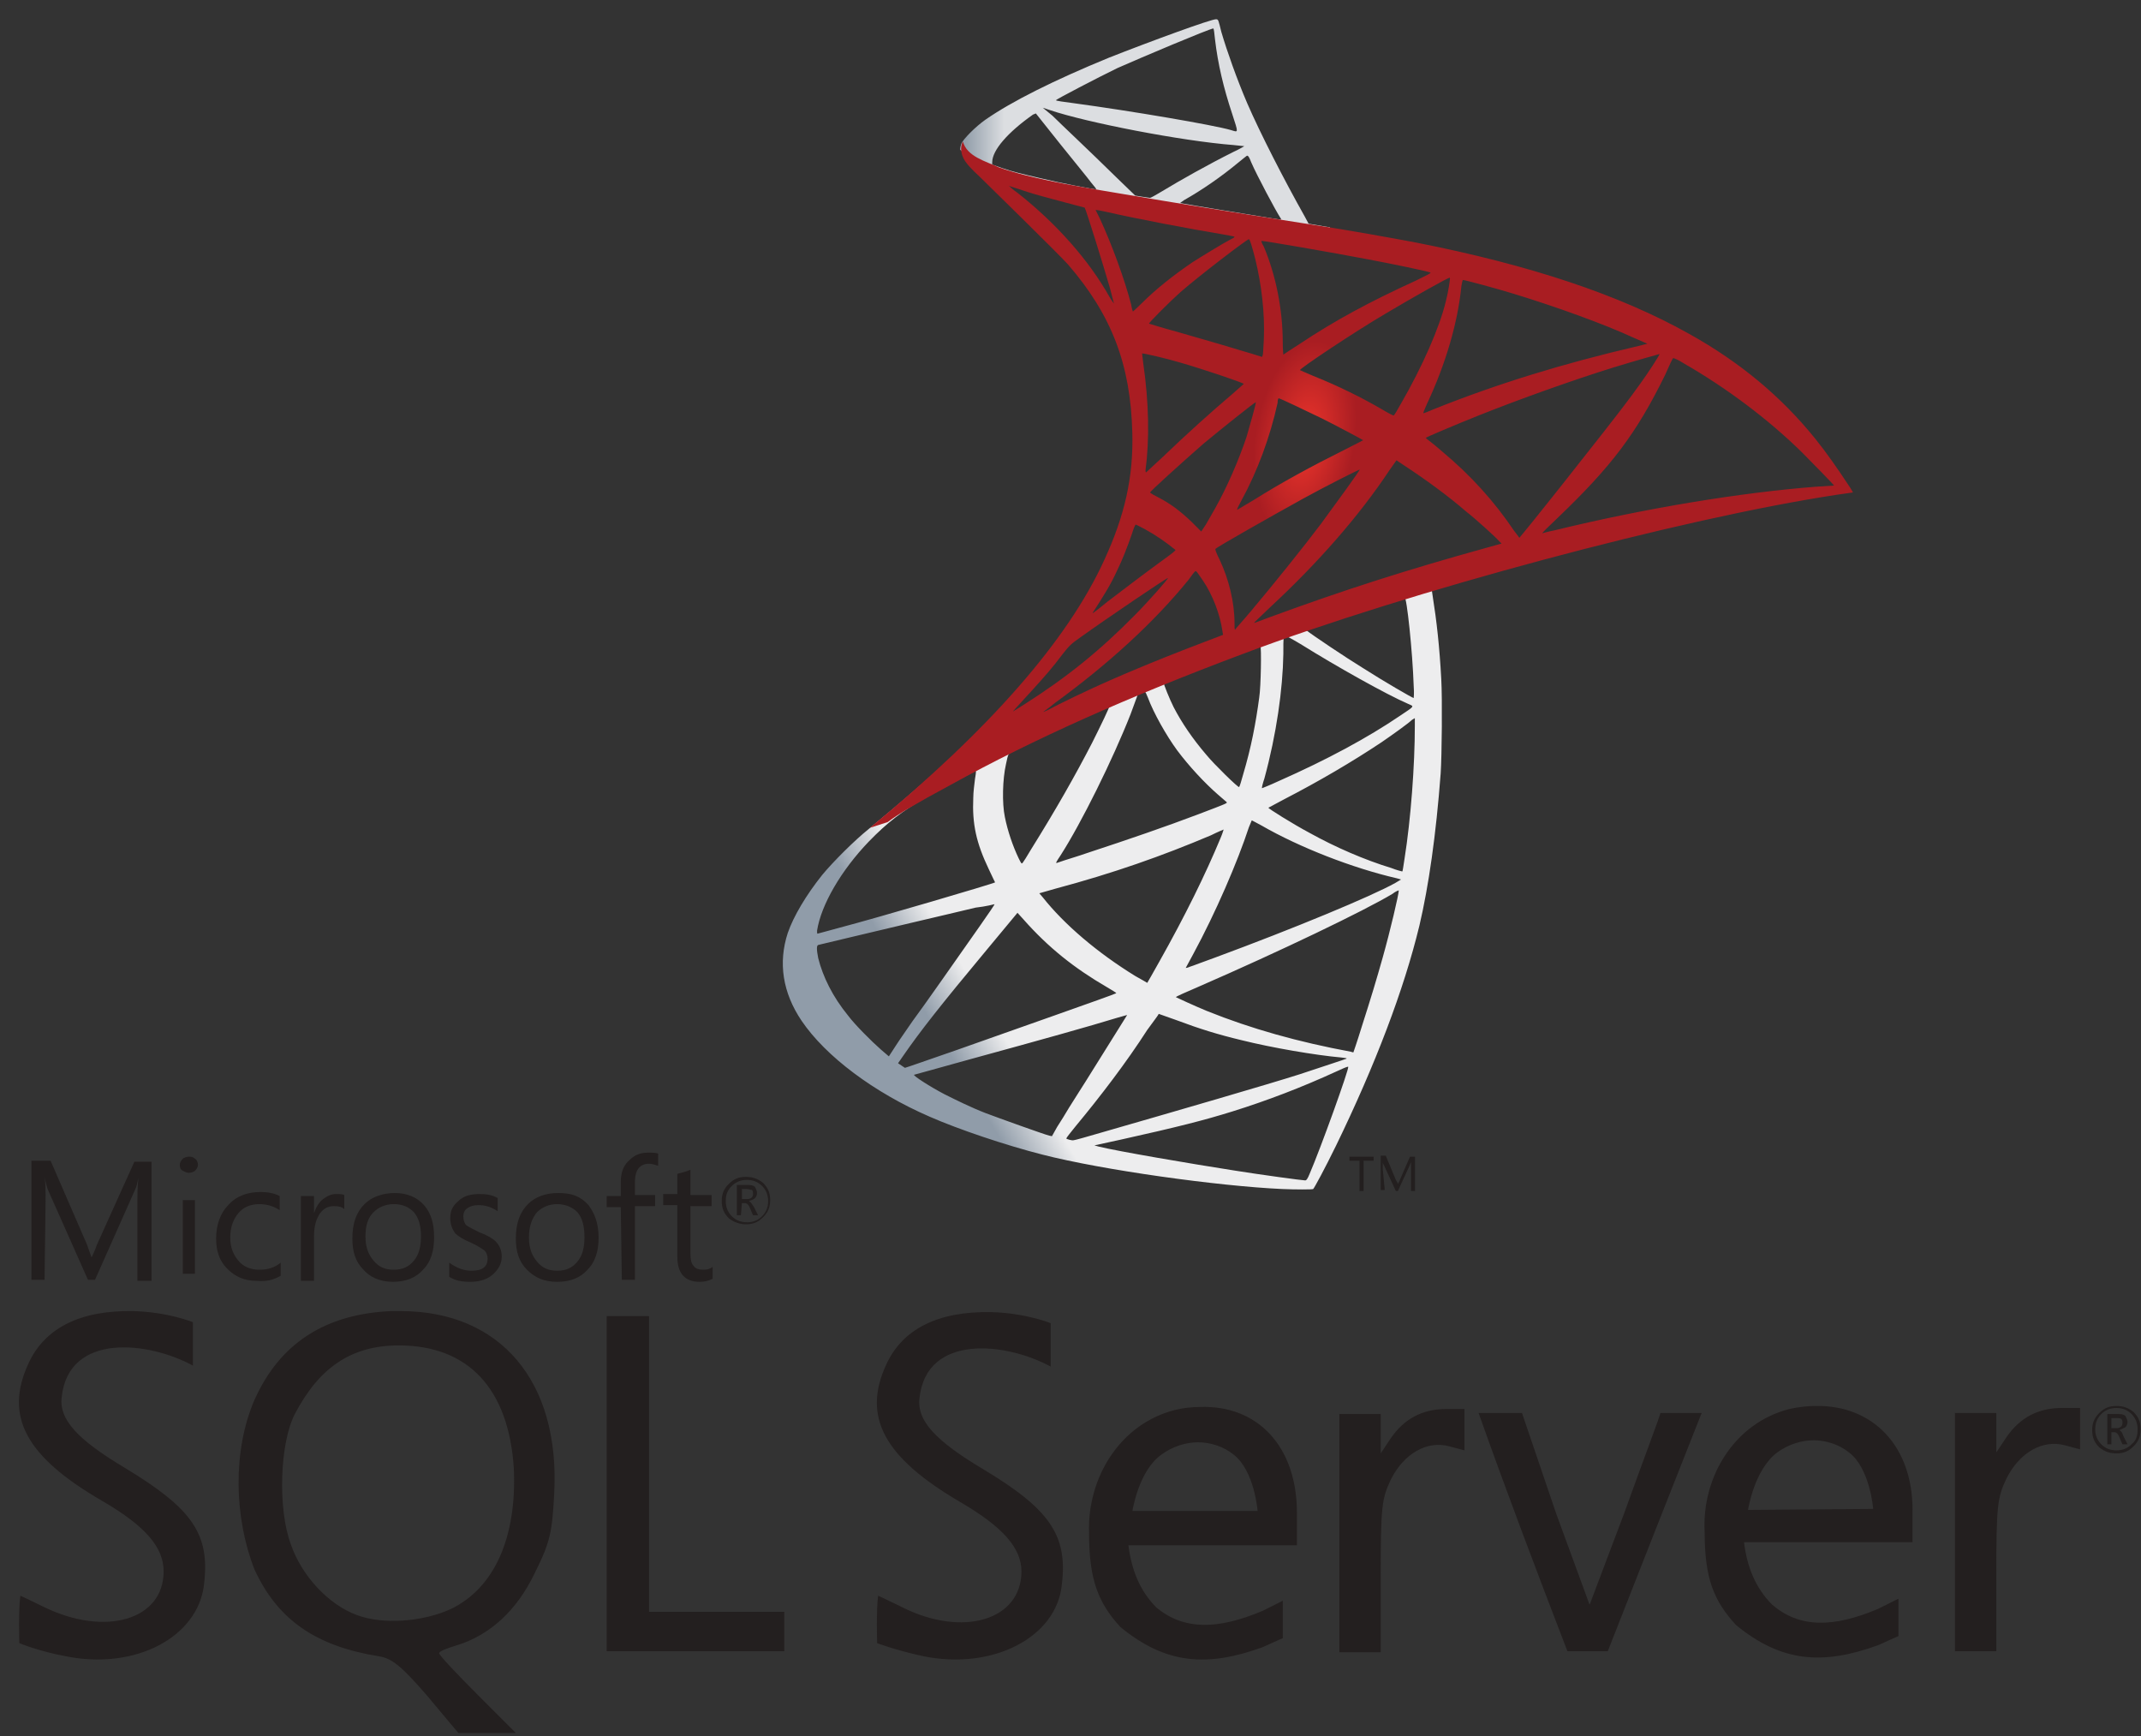 <svg width="111" height="90" viewBox="0 0 111 90" fill="none" xmlns="http://www.w3.org/2000/svg">
<rect x="0" y="0" width="111" height="90" fill="#333333" stroke="none"/>
<path d="M75.585 29.311L63.439 33.27L52.87 37.944L49.923 38.718C49.179 39.433 48.375 40.148 47.512 40.892C46.589 41.696 45.696 42.44 45.041 42.976C44.296 43.571 43.195 44.673 42.629 45.357C41.796 46.399 41.141 47.501 40.843 48.364C40.337 49.912 40.575 51.46 41.558 52.919C42.808 54.765 45.309 56.64 48.196 57.891C49.685 58.546 52.156 59.379 54.031 59.855C57.157 60.659 63.171 61.493 66.475 61.642C67.16 61.672 68.053 61.672 68.083 61.642C68.143 61.582 68.678 60.6 69.274 59.379C71.298 55.211 72.787 51.311 73.591 47.977C74.067 45.953 74.454 43.273 74.692 40.088C74.752 39.195 74.781 36.218 74.722 35.206C74.633 33.538 74.484 32.199 74.275 30.889C74.246 30.71 74.216 30.532 74.246 30.502C74.275 30.472 74.394 30.442 75.883 29.996L75.585 29.311ZM72.817 30.948C72.936 30.948 73.233 33.777 73.293 35.563C73.323 35.95 73.293 36.188 73.293 36.188C73.233 36.188 71.745 35.325 70.673 34.64C69.75 34.074 68.023 32.913 67.726 32.675C67.636 32.616 67.636 32.616 68.41 32.348C69.691 31.931 72.727 30.948 72.817 30.948ZM66.624 32.973C66.714 32.973 66.922 33.092 67.428 33.39C69.333 34.58 71.894 36.009 72.995 36.486C73.323 36.635 73.382 36.575 72.578 37.111C70.911 38.242 68.827 39.373 66.267 40.505C65.82 40.713 65.433 40.862 65.433 40.862C65.404 40.862 65.463 40.624 65.553 40.356C66.178 38.064 66.505 35.742 66.535 33.896C66.535 33.003 66.535 33.003 66.624 32.973C66.594 32.973 66.624 32.973 66.624 32.973ZM65.344 33.479C65.404 33.538 65.374 35.593 65.285 36.158C65.106 37.498 64.868 38.748 64.451 40.148C64.362 40.475 64.272 40.773 64.243 40.802C64.213 40.862 62.933 39.612 62.546 39.135C61.831 38.302 61.266 37.468 60.849 36.664C60.64 36.248 60.313 35.444 60.343 35.414C60.462 35.295 65.314 33.449 65.344 33.479ZM59.331 35.831C59.36 35.831 59.36 35.831 59.331 35.831C59.39 35.861 59.45 36.009 59.509 36.158C59.807 36.962 60.462 38.123 61.028 38.897C61.653 39.731 62.456 40.594 63.141 41.19C63.349 41.368 63.558 41.547 63.588 41.577C63.647 41.636 63.647 41.636 62.159 42.202C60.432 42.857 58.527 43.512 56.353 44.226C55.847 44.405 55.312 44.553 54.805 44.732C54.716 44.762 54.746 44.702 54.984 44.345C56.056 42.678 57.693 39.373 58.616 37.022C58.765 36.605 58.914 36.218 58.944 36.129C58.973 36.009 59.033 35.95 59.152 35.89C59.241 35.861 59.301 35.831 59.331 35.831ZM57.514 36.605C57.544 36.635 57.068 37.617 56.621 38.51C55.728 40.237 54.746 41.964 53.466 44.018C53.257 44.375 53.049 44.702 53.019 44.732C52.96 44.792 52.96 44.792 52.811 44.494C52.513 43.869 52.245 43.095 52.096 42.35C51.947 41.636 51.977 40.386 52.156 39.612C52.275 39.046 52.275 39.046 52.543 38.927C53.674 38.331 57.455 36.545 57.514 36.605ZM73.352 37.23V37.617C73.352 39.671 73.144 42.47 72.817 44.524C72.757 44.881 72.727 45.179 72.698 45.179C72.698 45.179 72.43 45.119 72.132 45C70.762 44.583 69.244 43.928 67.904 43.184C67.011 42.708 65.731 41.904 65.761 41.874C65.761 41.874 66.148 41.666 66.594 41.428C68.381 40.505 70.107 39.492 71.626 38.48C72.191 38.093 73.025 37.498 73.204 37.319L73.352 37.23ZM50.578 39.969C50.608 39.969 50.608 40.028 50.548 40.386C50.519 40.624 50.459 41.07 50.459 41.368C50.399 42.708 50.608 43.69 51.263 45.06C51.441 45.447 51.59 45.744 51.59 45.744C51.531 45.804 45.458 47.59 43.522 48.096C42.957 48.245 42.451 48.394 42.421 48.394C42.361 48.424 42.361 48.394 42.361 48.245C42.57 46.905 43.612 45.119 45.041 43.631C45.993 42.648 46.767 42.053 48.047 41.309C49 40.802 50.459 39.999 50.578 39.969C50.548 39.969 50.578 39.969 50.578 39.969ZM64.898 42.529C64.898 42.529 65.136 42.648 65.404 42.797C67.369 43.928 70.107 45 72.43 45.536L72.638 45.596L72.34 45.774C71.12 46.459 67.101 48.126 62.992 49.644C62.397 49.853 61.801 50.091 61.682 50.121C61.563 50.18 61.474 50.18 61.474 50.18C61.474 50.18 61.653 49.853 61.861 49.466C63.022 47.322 64.153 44.702 64.749 42.886C64.838 42.678 64.898 42.529 64.898 42.529ZM63.439 43.005C63.439 43.005 63.379 43.214 63.29 43.422C62.486 45.357 61.444 47.471 60.105 49.853C59.777 50.448 59.479 50.954 59.479 50.954C59.479 50.954 59.182 50.776 58.854 50.597C56.919 49.406 55.192 47.947 54.061 46.518L53.883 46.31L54.716 46.072C57.723 45.268 60.253 44.375 62.784 43.303C63.141 43.124 63.439 43.005 63.439 43.005ZM72.519 46.161C72.519 46.37 72.072 48.275 71.685 49.644C71.358 50.805 71.09 51.698 70.584 53.276C70.375 53.961 70.167 54.556 70.167 54.556C70.167 54.556 70.107 54.556 70.048 54.527C67.309 54.02 64.868 53.336 62.575 52.413C61.921 52.145 61.028 51.728 60.968 51.698C60.938 51.669 61.504 51.431 62.188 51.133C66.356 49.317 70.703 47.233 72.191 46.34C72.34 46.221 72.489 46.161 72.519 46.161ZM51.56 46.876C51.59 46.905 50.399 48.572 48.792 50.865C48.226 51.669 47.571 52.592 47.303 52.949C47.065 53.306 46.678 53.842 46.47 54.169L46.083 54.765L45.666 54.407C45.19 53.991 44.326 53.127 43.969 52.651C43.165 51.669 42.659 50.627 42.421 49.674C42.332 49.227 42.332 49.019 42.421 48.989C42.57 48.96 45.011 48.364 47.303 47.828C48.583 47.531 50.072 47.173 50.578 47.054C51.114 46.995 51.56 46.876 51.56 46.876ZM52.751 47.322L53.049 47.65C54.359 49.138 55.728 50.21 57.366 51.163C57.663 51.341 57.872 51.46 57.872 51.49C57.812 51.55 52.186 53.514 49.596 54.437C48.137 54.943 46.946 55.36 46.916 55.36C46.916 55.36 46.827 55.301 46.738 55.241L46.559 55.122L46.827 54.735C47.69 53.485 48.762 52.115 51.144 49.257L52.751 47.322ZM60.075 52.562C60.075 52.562 60.492 52.711 60.998 52.889C62.188 53.336 63.141 53.633 64.391 53.931C65.94 54.318 68.202 54.705 69.542 54.824C69.75 54.854 69.84 54.854 69.81 54.884C69.75 54.914 68.381 55.36 67.398 55.688C65.82 56.194 60.998 57.593 57.068 58.724C56.353 58.933 55.728 59.111 55.669 59.111C55.58 59.141 55.282 59.052 55.282 59.022C55.282 58.992 55.49 58.724 55.758 58.397C57.068 56.819 58.408 55.062 59.479 53.395C59.807 52.949 60.075 52.592 60.075 52.562ZM58.437 52.621C58.437 52.621 57.782 53.663 56.651 55.479C56.175 56.253 55.609 57.117 55.431 57.414C55.252 57.712 54.984 58.159 54.805 58.427L54.538 58.903L54.389 58.873C54.061 58.784 51.739 57.95 51.114 57.712C50.34 57.414 49.566 57.027 48.97 56.73C48.226 56.343 47.303 55.747 47.393 55.718C47.422 55.718 48.673 55.36 50.191 54.943C54.21 53.842 56.443 53.217 57.902 52.77C58.199 52.681 58.437 52.621 58.437 52.621ZM69.899 55.301C69.959 55.39 68.47 59.528 67.904 60.838C67.785 61.136 67.726 61.195 67.666 61.195C67.517 61.195 65.344 60.898 64.034 60.689C61.742 60.332 57.901 59.677 56.949 59.439L56.74 59.379L58.11 59.081C61.057 58.427 62.456 58.069 63.885 57.623C65.701 57.057 67.488 56.372 69.304 55.539C69.572 55.42 69.81 55.301 69.899 55.301Z" fill="url(#paint0_linear)"/>
<path d="M63.052 0.999C62.843 0.969 59.598 2.16 57.485 2.994C54.657 4.155 52.453 5.256 51.084 6.209C50.578 6.566 49.953 7.191 49.834 7.459C49.804 7.549 49.774 7.668 49.774 7.757L50.995 8.918L53.912 9.841L60.879 11.091L68.857 12.461L68.946 11.776C68.917 11.776 68.887 11.776 68.887 11.776L67.845 11.597L67.636 11.21C66.565 9.305 65.344 6.923 64.659 5.346C64.124 4.095 63.617 2.666 63.32 1.654C63.171 1.059 63.171 0.999 63.052 0.999ZM62.903 1.475C62.933 1.475 62.962 1.743 62.992 2.041C63.141 3.321 63.439 4.572 63.885 5.911C64.213 6.923 64.213 6.864 63.826 6.745C62.903 6.477 58.705 5.762 55.639 5.346C55.163 5.286 54.746 5.226 54.746 5.197C54.716 5.167 56.949 4.006 57.931 3.53C59.211 2.964 62.665 1.505 62.903 1.475ZM54.061 5.584L54.418 5.703C56.353 6.358 61.266 7.31 63.945 7.519C64.243 7.549 64.511 7.578 64.511 7.578C64.511 7.578 64.272 7.727 63.945 7.876C62.635 8.531 61.206 9.335 60.224 9.93C59.926 10.109 59.658 10.258 59.628 10.258C59.598 10.258 59.39 10.228 59.211 10.198L58.854 10.139L57.931 9.246C56.324 7.668 55.044 6.477 54.567 6.001L54.061 5.584ZM53.704 5.881L54.984 7.489C55.699 8.382 56.413 9.246 56.562 9.454C56.711 9.633 56.859 9.811 56.83 9.811C56.8 9.841 54.954 9.484 53.972 9.246C52.96 9.007 52.543 8.918 51.947 8.71L51.441 8.531V8.412C51.441 7.787 52.245 6.864 53.555 5.941L53.704 5.881ZM64.689 8.084C64.719 8.084 64.778 8.174 64.868 8.412C65.165 9.097 66.148 10.942 66.386 11.3C66.446 11.419 66.594 11.419 65.285 11.21C62.159 10.704 61.176 10.526 61.176 10.526C61.176 10.526 61.266 10.466 61.385 10.377C62.337 9.841 63.32 9.156 64.183 8.442C64.391 8.263 64.6 8.114 64.63 8.084C64.659 8.084 64.689 8.055 64.689 8.084Z" fill="url(#paint1_linear)"/>
<path d="M49.923 7.34C49.923 7.34 49.715 7.668 49.923 8.144C50.042 8.442 50.399 8.799 50.786 9.156C50.786 9.156 54.865 13.146 55.371 13.711C57.633 16.331 58.616 18.891 58.705 22.434C58.765 24.726 58.318 26.721 57.246 29.043C55.341 33.211 51.292 37.825 45.1 42.916L46.023 42.618C46.618 42.172 47.422 41.696 49.298 40.683C53.614 38.302 58.497 36.128 64.451 33.896C73.055 30.651 87.166 26.87 95.234 25.649L96.067 25.53L95.948 25.322C95.204 24.19 94.698 23.476 94.102 22.732C92.346 20.558 90.202 18.772 87.583 17.313C83.98 15.289 79.336 13.741 73.442 12.58C72.34 12.371 69.899 11.925 67.904 11.627C63.707 10.972 60.968 10.526 57.991 10.02C56.919 9.841 55.311 9.573 54.24 9.335C53.674 9.216 52.632 8.978 51.798 8.68C51.084 8.353 50.131 8.114 49.923 7.34ZM52.305 9.633C52.305 9.633 52.453 9.692 52.662 9.752C53.019 9.871 53.466 10.02 54.002 10.168C54.418 10.288 54.805 10.377 55.222 10.496C55.788 10.645 56.234 10.764 56.234 10.764C56.294 10.823 57.217 13.8 57.544 14.932C57.663 15.378 57.753 15.736 57.753 15.736C57.753 15.736 57.633 15.587 57.514 15.378C56.443 13.473 54.746 11.568 52.781 10.02C52.483 9.811 52.305 9.633 52.305 9.633ZM56.8 10.883C56.859 10.883 57.038 10.913 57.306 10.972C58.854 11.33 61.682 11.865 63.468 12.163C63.766 12.223 64.004 12.252 64.004 12.282C64.004 12.312 63.885 12.371 63.766 12.431C63.468 12.58 62.248 13.324 61.831 13.592C60.819 14.277 59.896 15.021 59.241 15.676C58.973 15.944 58.735 16.152 58.735 16.152C58.735 16.152 58.675 16.003 58.646 15.795C58.318 14.515 57.633 12.639 57.008 11.3C56.889 11.062 56.8 10.883 56.8 10.883ZM64.749 12.401C64.808 12.431 64.897 12.729 65.076 13.414C65.404 14.753 65.582 16.242 65.523 17.611C65.493 17.998 65.493 18.355 65.463 18.415L65.433 18.504L64.957 18.355C63.975 18.058 62.367 17.581 60.998 17.194C60.224 16.986 59.569 16.778 59.569 16.778C59.569 16.718 60.7 15.587 61.206 15.14C62.159 14.307 64.689 12.371 64.749 12.401ZM65.404 12.491C65.433 12.461 69.214 13.116 70.911 13.443C72.191 13.681 74.037 14.069 74.156 14.128C74.216 14.158 74.007 14.247 73.412 14.545C71 15.646 69.184 16.629 67.398 17.82C66.922 18.117 66.535 18.385 66.535 18.385C66.535 18.385 66.505 18.117 66.505 17.79C66.505 16.033 66.148 14.277 65.523 12.788C65.433 12.639 65.374 12.491 65.404 12.491ZM75.168 14.396C75.198 14.426 75.079 15.17 74.96 15.617C74.632 16.986 73.739 19.01 72.638 20.916C72.459 21.243 72.281 21.541 72.251 21.541C72.221 21.541 71.983 21.422 71.685 21.243C70.613 20.618 69.423 20.023 68.083 19.487C67.726 19.338 67.398 19.189 67.398 19.189C67.339 19.129 70.286 17.165 71.864 16.242C73.114 15.497 75.109 14.366 75.168 14.396ZM75.853 14.515C75.942 14.515 77.609 14.962 78.473 15.229C80.616 15.884 83.117 16.778 84.725 17.522L85.409 17.82L84.933 17.939C80.974 18.861 77.609 19.904 74.335 21.213C74.067 21.332 73.829 21.422 73.799 21.422C73.769 21.422 73.858 21.213 73.978 20.945C74.96 18.861 75.585 16.688 75.764 14.842C75.793 14.664 75.823 14.515 75.853 14.515ZM59.211 18.326C59.241 18.296 60.521 18.594 61.206 18.802C62.248 19.1 64.481 19.844 64.481 19.904C64.481 19.904 64.243 20.112 63.945 20.38C62.754 21.392 61.593 22.434 60.194 23.774C59.777 24.161 59.42 24.488 59.42 24.488C59.39 24.488 59.39 24.429 59.39 24.369C59.598 22.821 59.569 20.856 59.271 18.832C59.241 18.564 59.211 18.355 59.211 18.326ZM86.034 18.355C86.064 18.385 85.439 19.338 85.052 19.874C84.486 20.677 83.683 21.72 81.867 24.012C80.914 25.232 79.812 26.602 79.455 27.048C79.098 27.495 78.77 27.882 78.77 27.882C78.77 27.882 78.651 27.703 78.503 27.525C77.461 25.977 76.24 24.637 74.781 23.416C74.513 23.178 74.216 22.94 74.097 22.851C74.007 22.791 73.918 22.702 73.918 22.702C73.918 22.672 75.466 22.017 76.657 21.541C78.741 20.707 81.569 19.695 83.683 19.04C84.844 18.683 86.034 18.355 86.034 18.355ZM86.749 18.564C86.779 18.564 87.017 18.653 87.285 18.832C89.518 20.112 91.691 21.749 93.418 23.446C93.894 23.922 95.115 25.173 95.085 25.173C95.085 25.173 94.668 25.203 94.162 25.232C90.292 25.53 85.35 26.334 80.587 27.495C80.259 27.555 79.991 27.644 79.961 27.644C79.932 27.644 80.289 27.287 80.765 26.84C83.564 24.161 84.844 22.464 86.332 19.427C86.541 18.951 86.719 18.564 86.749 18.564ZM66.297 20.648C66.416 20.677 67.607 21.243 68.529 21.69C69.363 22.107 70.584 22.761 70.673 22.821C70.673 22.821 70.226 23.059 69.691 23.327C67.964 24.19 66.475 24.994 64.957 25.947C64.51 26.215 64.153 26.423 64.153 26.423C64.123 26.423 64.123 26.393 64.362 25.947C65.195 24.429 65.85 22.642 66.237 20.886C66.237 20.737 66.267 20.648 66.297 20.648ZM65.106 20.856C65.136 20.886 64.808 22.017 64.629 22.642C64.243 23.803 63.617 25.262 62.992 26.364C62.843 26.632 62.635 26.989 62.516 27.197L62.278 27.555L61.772 27.048C61.176 26.483 60.7 26.125 60.075 25.798C59.837 25.679 59.628 25.56 59.628 25.53C59.628 25.471 61.206 24.042 62.397 23C63.26 22.285 65.076 20.826 65.106 20.856ZM72.4 23.863L72.846 24.161C73.888 24.845 75.079 25.709 76.002 26.512C76.538 26.929 77.55 27.852 77.728 28.061L77.848 28.18L77.103 28.388C72.906 29.549 69.661 30.591 65.85 31.99C65.433 32.139 65.076 32.288 65.046 32.288C64.987 32.288 64.957 32.347 65.88 31.454C68.291 29.222 70.465 26.751 72.042 24.369L72.4 23.863ZM70.494 24.339C70.524 24.369 69.244 26.125 68.5 27.138C67.607 28.328 65.999 30.323 64.897 31.633C64.451 32.169 64.034 32.615 64.034 32.645C64.004 32.645 64.004 32.526 64.004 32.318C64.004 31.216 63.707 30.025 63.23 29.013C63.022 28.596 62.992 28.477 63.022 28.448C63.2 28.299 65.88 26.78 67.547 25.858C68.678 25.232 70.465 24.339 70.494 24.339ZM58.884 27.197C58.914 27.197 59.122 27.316 59.36 27.435C59.956 27.763 60.462 28.12 60.938 28.507C60.968 28.537 60.73 28.715 60.402 28.954C59.539 29.579 58.199 30.591 57.425 31.186C56.621 31.841 56.592 31.841 56.681 31.722C57.276 30.799 57.604 30.264 57.901 29.609C58.199 29.013 58.467 28.299 58.675 27.703C58.765 27.406 58.854 27.197 58.884 27.197ZM61.98 29.609C62.039 29.609 62.069 29.668 62.337 30.055C62.873 30.829 63.26 31.871 63.379 32.734L63.409 32.913L62.159 33.389C59.896 34.253 57.842 35.116 56.443 35.771C56.056 35.95 55.371 36.277 54.895 36.515C54.448 36.754 54.091 36.932 54.091 36.902C54.091 36.902 54.389 36.694 54.716 36.426C57.455 34.431 59.837 32.258 61.623 30.055C61.772 29.847 61.92 29.638 61.98 29.609ZM60.551 29.966C60.581 29.996 59.539 31.186 58.824 31.901C57.038 33.717 55.311 35.116 53.108 36.515C52.84 36.694 52.572 36.843 52.543 36.873C52.483 36.902 52.572 36.813 53.525 35.771C54.12 35.116 54.597 34.58 55.103 33.896C55.46 33.449 55.52 33.389 56.026 33.032C57.395 32.05 60.521 29.936 60.551 29.966Z" fill="url(#paint2_radial)"/>
<path d="M20.78 67.971C20.623 67.971 20.466 67.971 20.256 67.971C16.855 68.128 14.501 69.645 13.193 72.575C12.042 75.243 12.147 78.696 13.193 81.365C14.396 83.981 16.385 85.341 19.628 85.864C20.309 85.969 20.78 86.335 22.14 87.905L23.762 89.841H26.744L24.756 87.853C23.657 86.754 22.768 85.812 22.768 85.707C22.768 85.603 23.186 85.446 23.709 85.289C25.384 84.766 26.797 83.51 27.738 81.522C28.523 79.952 28.628 79.429 28.732 77.441C29.046 71.633 25.959 67.971 20.78 67.971ZM23.396 83.405C21.931 84.085 19.838 84.242 18.477 83.719C17.065 83.196 15.652 81.731 15.077 80.057C14.396 78.226 14.501 74.825 15.286 73.307C16.542 70.901 18.216 69.75 20.675 69.75C24.285 69.75 26.378 71.999 26.64 76.133C26.797 79.691 25.645 82.307 23.396 83.405ZM74.984 73.046C73.728 73.046 72.786 73.569 72.106 74.563L71.583 75.348V73.307H69.438V85.655H71.583V81.731C71.583 78.121 71.635 77.702 72.106 76.708C72.786 75.348 73.99 74.668 75.141 74.982L75.926 75.191V73.046H74.984ZM62.218 72.941C61.799 72.941 61.328 72.993 60.91 73.098C58.032 73.831 56.358 76.656 56.462 79.481C56.462 81.888 56.933 83.091 58.084 84.347C60.439 86.283 62.584 86.44 65.462 85.394C65.932 85.184 66.508 84.923 66.508 84.923V82.987L65.462 83.51C63.107 84.504 61.38 84.504 59.968 83.353C59.078 82.463 58.66 81.365 58.503 80.109H67.24V78.435C67.24 74.982 65.2 72.837 62.218 72.941ZM58.712 78.33C58.712 78.33 59.026 76.237 60.229 75.4C60.805 74.982 61.485 74.772 62.113 74.772C62.741 74.772 63.421 74.982 63.944 75.4C65.043 76.237 65.2 78.33 65.2 78.33H58.712ZM6.444 76.08C4.089 74.668 3.043 73.621 3.2 72.418C3.566 69.069 7.699 69.54 10.002 70.796V68.546C10.002 68.546 8.746 68.023 6.915 67.971C4.142 67.918 2.31 68.86 1.473 70.691C0.218 73.412 1.316 75.505 5.293 77.807C7.542 79.115 8.484 80.214 8.484 81.469C8.484 83.981 5.45 84.87 2.258 83.301C1.63 82.987 1.055 82.725 1.055 82.725C0.95 83.458 1.002 85.184 1.002 85.184C1.002 85.184 1.996 85.603 3.409 85.864C7.019 86.597 10.263 84.87 10.577 82.15C10.891 79.534 10.002 78.226 6.444 76.08ZM94.133 72.889C93.715 72.889 93.244 72.941 92.773 73.046C89.895 73.778 88.221 76.604 88.378 79.429C88.378 81.836 88.849 82.987 90 84.242C92.354 86.178 94.499 86.335 97.377 85.289C97.848 85.08 98.424 84.818 98.424 84.818V82.882L97.377 83.405C95.023 84.399 93.296 84.399 91.883 83.196C90.994 82.307 90.575 81.208 90.418 79.952H99.156V78.278C99.156 74.982 97.115 72.837 94.133 72.889ZM90.628 78.278C90.628 78.278 90.942 76.185 92.145 75.296C92.721 74.877 93.401 74.668 94.029 74.668C94.656 74.668 95.337 74.877 95.86 75.296C96.959 76.133 97.115 78.226 97.115 78.226L90.628 78.278ZM50.916 76.133C48.562 74.72 47.516 73.674 47.672 72.47C48.039 69.122 52.172 69.593 54.474 70.848V68.599C54.474 68.599 53.218 68.075 51.387 68.023C48.614 67.971 46.783 68.912 45.946 70.744C44.69 73.464 45.841 75.557 49.765 77.859C52.015 79.167 52.957 80.266 52.957 81.469C52.957 83.981 49.922 84.923 46.731 83.301C46.103 82.987 45.527 82.725 45.527 82.725C45.423 83.458 45.475 85.184 45.475 85.184C45.475 85.184 46.417 85.55 47.882 85.864C51.492 86.597 54.788 84.87 55.05 82.15C55.364 79.586 54.422 78.226 50.916 76.133ZM106.899 72.993C105.644 72.993 104.702 73.517 104.022 74.511L103.499 75.296V73.255H101.353V85.603H103.499V81.679C103.499 78.069 103.551 77.65 104.022 76.656C104.702 75.296 105.905 74.615 107.056 74.929L107.841 75.139V72.993H106.899ZM33.651 76.08V68.232H31.453V85.603H40.661V83.562H33.651V76.08ZM84.192 78.487L82.413 83.196L80.687 78.487L78.908 73.255H76.658C78.123 77.388 79.693 81.522 81.262 85.603C81.942 85.603 82.623 85.603 83.355 85.603L85.762 79.481L88.221 73.255H86.076C86.128 73.255 85.186 75.714 84.192 78.487ZM38.673 63.471C39.039 63.471 39.301 63.367 39.563 63.105C39.824 62.843 39.929 62.582 39.929 62.215C39.929 61.849 39.824 61.588 39.563 61.326C39.301 61.117 39.039 61.012 38.673 61.012C38.307 61.012 38.045 61.117 37.784 61.378C37.522 61.64 37.418 61.901 37.418 62.268C37.418 62.634 37.522 62.896 37.784 63.157C38.045 63.367 38.359 63.471 38.673 63.471ZM37.941 61.483C38.15 61.274 38.412 61.169 38.726 61.169C39.039 61.169 39.301 61.274 39.51 61.483C39.72 61.692 39.824 61.954 39.824 62.268C39.824 62.582 39.72 62.843 39.51 63.053C39.301 63.262 39.039 63.367 38.726 63.367C38.412 63.367 38.15 63.262 37.941 63.053C37.731 62.843 37.627 62.582 37.627 62.268C37.627 61.901 37.731 61.692 37.941 61.483ZM38.464 62.372H38.621C38.726 62.372 38.83 62.477 38.883 62.634L39.039 63H39.301L39.092 62.582C38.987 62.425 38.935 62.32 38.83 62.268C38.935 62.215 39.039 62.215 39.144 62.111C39.197 62.059 39.249 61.954 39.249 61.849C39.249 61.745 39.197 61.64 39.144 61.535C39.039 61.431 38.883 61.431 38.673 61.431H38.202V63H38.412L38.464 62.372ZM38.464 61.64H38.673C38.83 61.64 38.935 61.692 38.987 61.692C39.039 61.745 39.039 61.797 39.039 61.901C39.039 62.059 38.935 62.163 38.726 62.163H38.464V61.64ZM2.363 62.215C2.363 61.692 2.363 61.274 2.31 61.012C2.363 61.274 2.415 61.483 2.467 61.64L4.56 66.349H4.926L7.019 61.64C7.072 61.535 7.124 61.326 7.176 61.064C7.124 61.535 7.124 61.954 7.124 62.268V66.401H7.856V60.227H6.967L5.031 64.517C4.979 64.674 4.874 64.936 4.717 65.25H4.769C4.717 65.093 4.612 64.832 4.508 64.517L2.624 60.175H1.63V66.349H2.31L2.363 62.215ZM9.478 62.215H10.106V66.035H9.478V62.215ZM9.792 60.803C9.897 60.803 10.054 60.75 10.106 60.698C10.211 60.593 10.263 60.489 10.263 60.384C10.263 60.28 10.211 60.123 10.106 60.07C10.002 59.966 9.897 59.966 9.792 59.966C9.688 59.966 9.531 60.018 9.478 60.07C9.374 60.175 9.321 60.28 9.321 60.384C9.321 60.541 9.374 60.646 9.478 60.698C9.583 60.75 9.688 60.803 9.792 60.803ZM14.553 66.139V65.459C14.239 65.721 13.873 65.826 13.455 65.826C12.984 65.826 12.618 65.669 12.356 65.355C12.094 65.041 11.937 64.674 11.937 64.151C11.937 63.628 12.094 63.209 12.356 62.896C12.618 62.582 12.984 62.425 13.455 62.425C13.821 62.425 14.187 62.529 14.501 62.739V62.006C14.187 61.849 13.873 61.797 13.507 61.797C12.827 61.797 12.251 62.006 11.833 62.477C11.414 62.896 11.205 63.523 11.205 64.204C11.205 64.832 11.362 65.355 11.78 65.773C12.199 66.192 12.67 66.401 13.298 66.401C13.821 66.453 14.187 66.349 14.553 66.139ZM16.28 64.099C16.28 63.576 16.385 63.209 16.594 62.896C16.803 62.634 17.012 62.529 17.326 62.529C17.588 62.529 17.745 62.582 17.85 62.686V61.954C17.745 61.901 17.588 61.901 17.431 61.901C17.169 61.901 16.96 62.006 16.751 62.163C16.542 62.32 16.385 62.582 16.28 62.896V62.006H15.6V66.401H16.28V64.099ZM20.361 66.453C21.041 66.453 21.564 66.244 21.931 65.826C22.349 65.407 22.506 64.832 22.506 64.151C22.506 63.419 22.349 62.896 21.983 62.477C21.617 62.059 21.093 61.849 20.466 61.849C19.838 61.849 19.262 62.059 18.896 62.425C18.477 62.843 18.268 63.419 18.268 64.204C18.268 64.884 18.425 65.407 18.844 65.826C19.158 66.192 19.681 66.453 20.361 66.453ZM19.367 62.843C19.628 62.582 19.995 62.425 20.413 62.425C20.884 62.425 21.198 62.582 21.46 62.843C21.721 63.157 21.826 63.576 21.826 64.099C21.826 64.622 21.721 65.041 21.46 65.355C21.198 65.669 20.884 65.826 20.413 65.826C19.942 65.826 19.628 65.669 19.367 65.355C19.105 65.041 18.948 64.674 18.948 64.099C18.948 63.576 19.053 63.157 19.367 62.843ZM25.593 66.035C25.855 65.773 26.012 65.512 26.012 65.145C26.012 64.832 25.907 64.57 25.698 64.361C25.541 64.204 25.279 64.047 24.861 63.89C24.547 63.733 24.337 63.628 24.18 63.523C24.076 63.419 24.023 63.262 24.023 63.053C24.023 62.896 24.076 62.739 24.233 62.634C24.39 62.529 24.547 62.477 24.808 62.477C25.174 62.477 25.488 62.582 25.802 62.791V62.111C25.541 61.954 25.227 61.901 24.861 61.901C24.39 61.901 24.023 62.006 23.762 62.268C23.448 62.529 23.343 62.791 23.343 63.157C23.343 63.471 23.448 63.733 23.605 63.942C23.762 64.099 24.023 64.256 24.39 64.413C24.756 64.57 24.965 64.727 25.122 64.832C25.227 64.936 25.279 65.093 25.279 65.25C25.279 65.669 25.018 65.878 24.442 65.878C24.023 65.878 23.657 65.721 23.291 65.459V66.192C23.605 66.401 23.971 66.453 24.39 66.453C24.913 66.453 25.331 66.296 25.593 66.035ZM28.942 61.849C28.261 61.849 27.738 62.059 27.372 62.425C26.953 62.843 26.744 63.419 26.744 64.204C26.744 64.884 26.901 65.407 27.32 65.826C27.738 66.244 28.209 66.453 28.889 66.453C29.57 66.453 30.093 66.244 30.459 65.826C30.878 65.407 31.034 64.832 31.034 64.151C31.034 63.419 30.825 62.896 30.511 62.477C30.093 62.006 29.622 61.849 28.942 61.849ZM30.302 64.151C30.302 64.674 30.197 65.093 29.936 65.407C29.674 65.721 29.36 65.878 28.889 65.878C28.418 65.878 28.105 65.721 27.843 65.407C27.581 65.093 27.424 64.727 27.424 64.151C27.424 63.576 27.581 63.157 27.843 62.843C28.105 62.582 28.471 62.425 28.889 62.425C29.308 62.425 29.674 62.582 29.936 62.843C30.197 63.157 30.302 63.576 30.302 64.151ZM32.238 66.349H32.918V62.529H33.964V61.954H32.918V61.274C32.918 60.646 33.18 60.332 33.651 60.332C33.807 60.332 33.964 60.384 34.121 60.437V59.809C34.017 59.756 33.807 59.756 33.598 59.756C33.232 59.756 32.918 59.861 32.656 60.123C32.343 60.384 32.185 60.75 32.185 61.274V62.006H31.453V62.582H32.185L32.238 66.349ZM35.115 65.145C35.115 65.983 35.482 66.453 36.267 66.453C36.528 66.453 36.737 66.401 36.947 66.296V65.669C36.842 65.773 36.685 65.826 36.476 65.826C36.214 65.826 36.057 65.773 35.953 65.616C35.848 65.512 35.796 65.302 35.796 64.988V62.529H36.894V61.954H35.796V60.646C35.534 60.75 35.325 60.803 35.115 60.855V61.901H34.383V62.477H35.115V65.145ZM110.614 73.203C110.353 72.993 110.091 72.889 109.725 72.889C109.359 72.889 109.097 72.993 108.835 73.255C108.574 73.517 108.469 73.778 108.469 74.144C108.469 74.511 108.574 74.772 108.835 75.034C109.097 75.243 109.359 75.348 109.725 75.348C110.091 75.348 110.353 75.243 110.614 74.982C110.876 74.72 110.98 74.459 110.98 74.092C110.98 73.726 110.876 73.464 110.614 73.203ZM110.51 74.877C110.3 75.086 110.039 75.191 109.725 75.191C109.411 75.191 109.149 75.086 108.94 74.877C108.731 74.668 108.626 74.406 108.626 74.092C108.626 73.778 108.731 73.517 108.94 73.307C109.149 73.098 109.411 72.993 109.725 72.993C110.039 72.993 110.3 73.098 110.51 73.307C110.719 73.517 110.824 73.778 110.824 74.092C110.824 74.406 110.771 74.668 110.51 74.877ZM109.882 74.144C109.986 74.092 110.091 74.04 110.196 73.988C110.248 73.935 110.3 73.831 110.3 73.726C110.3 73.621 110.248 73.517 110.196 73.412C110.091 73.307 109.934 73.307 109.725 73.307H109.254V74.877H109.463V74.249H109.62C109.725 74.249 109.829 74.354 109.882 74.511L110.039 74.877H110.3L110.091 74.459C110.039 74.302 109.986 74.197 109.882 74.144ZM109.725 74.04H109.463V73.517H109.672C109.829 73.517 109.934 73.517 109.986 73.569C110.039 73.621 110.039 73.674 110.039 73.778C110.039 73.935 109.934 74.04 109.725 74.04ZM70.484 61.745H70.694V60.175H71.217V59.966H69.961V60.175H70.484V61.745ZM71.688 60.593C71.688 60.437 71.688 60.332 71.688 60.227C71.688 60.332 71.74 60.384 71.74 60.384L72.368 61.745H72.472L73.1 60.384C73.1 60.332 73.153 60.28 73.153 60.227C73.153 60.384 73.153 60.489 73.153 60.541V61.745H73.362V59.966H73.1L72.577 61.169C72.577 61.221 72.525 61.274 72.472 61.378C72.472 61.326 72.42 61.274 72.368 61.169L71.845 59.913H71.583V61.692H71.792L71.688 60.593Z" fill="#231F1F"/>
<defs>
<linearGradient id="paint0_linear" x1="49.961" y1="55.868" x2="52.459" y2="54.392" gradientUnits="userSpaceOnUse">
<stop stop-color="#909CA9"/>
<stop offset="1" stop-color="#EDEDEE"/>
</linearGradient>
<linearGradient id="paint1_linear" x1="50.059" y1="6.958" x2="52.07" y2="6.958" gradientUnits="userSpaceOnUse">
<stop stop-color="#939FAB"/>
<stop offset="1" stop-color="#DCDEE1"/>
</linearGradient>
<radialGradient id="paint2_radial" cx="0" cy="0" r="1" gradientUnits="userSpaceOnUse" gradientTransform="translate(67.649 22.802) rotate(-171.456) scale(2.593 5.187)">
<stop stop-color="#EE352C"/>
<stop offset="1" stop-color="#A91D22"/>
</radialGradient>
</defs>
</svg>
